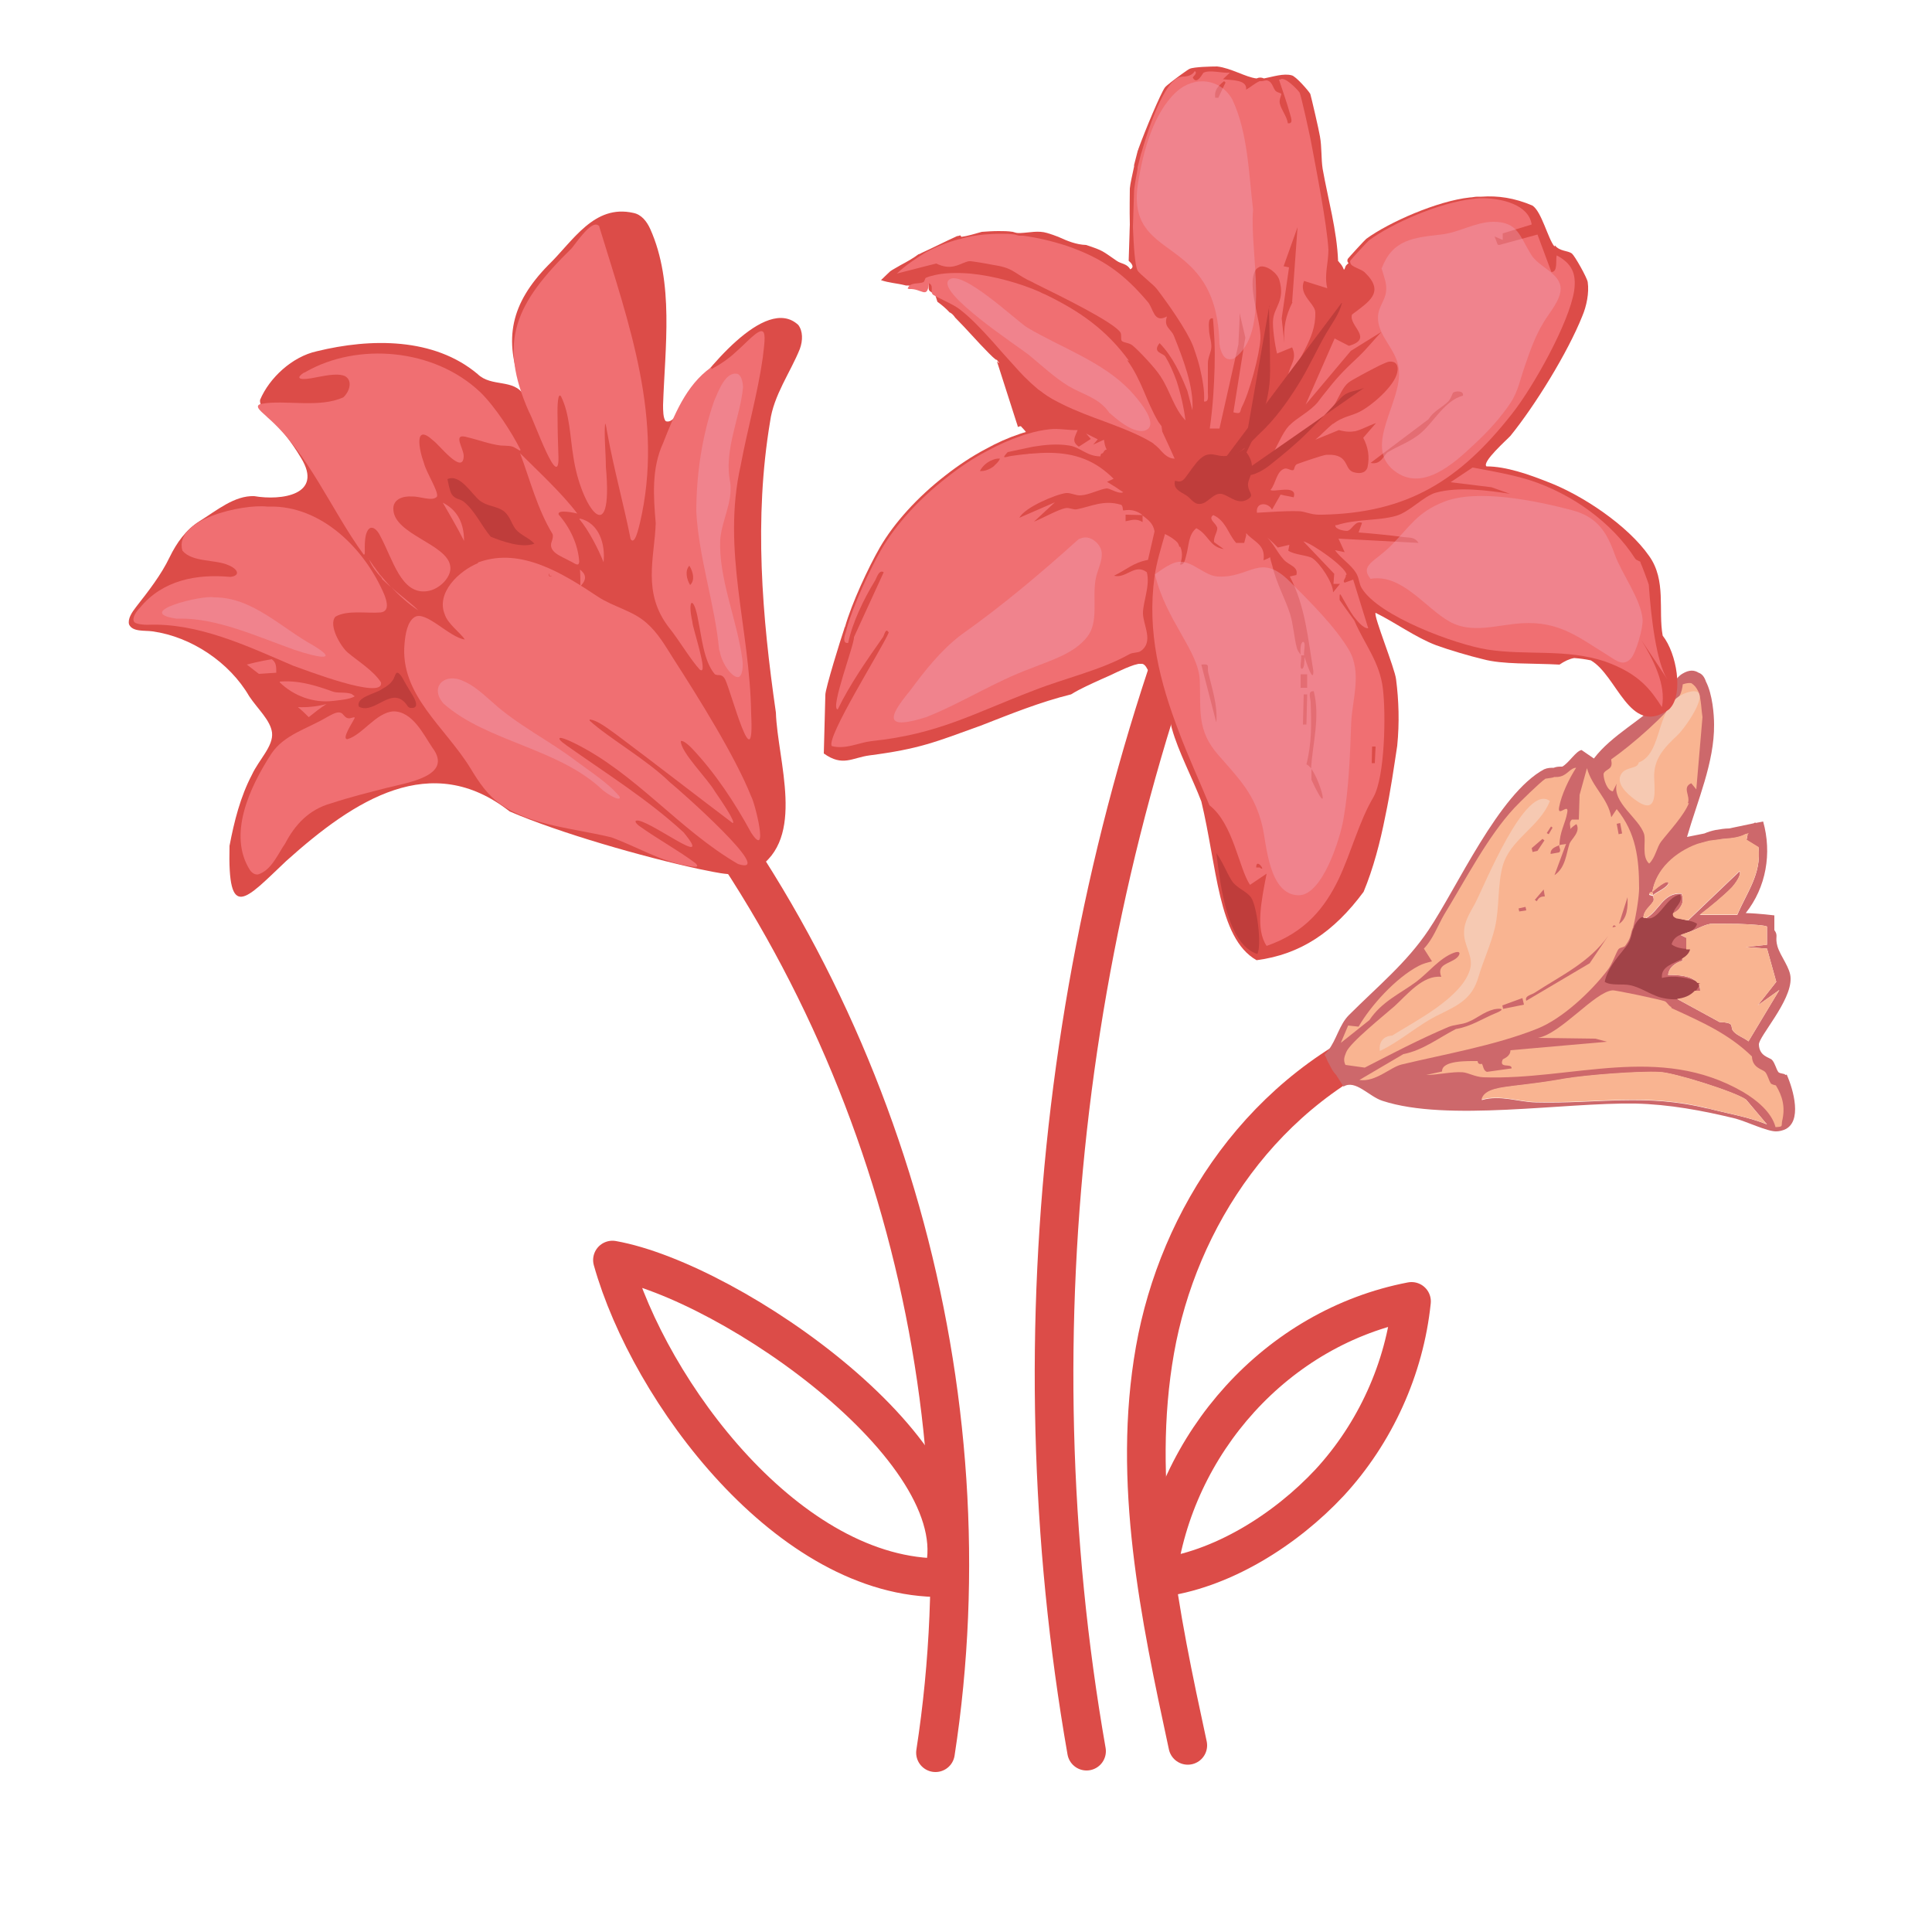 <svg xmlns="http://www.w3.org/2000/svg" viewBox="0 0 50 50"><defs><style>      .cls-1, .cls-2, .cls-3, .cls-4 {        fill: none;      }      .cls-5, .cls-6 {        isolation: isolate;      }      .cls-5, .cls-7 {        fill: #f0a2b6;      }      .cls-5, .cls-8 {        mix-blend-mode: screen;        opacity: .39;      }      .cls-9 {        fill: #f6c9b2;      }      .cls-10 {        fill: #f06f72;      }      .cls-2, .cls-3 {        stroke-linejoin: round;      }      .cls-2, .cls-3, .cls-4 {        stroke: #dc4c48;      }      .cls-11 {        fill: #f9b491;      }      .cls-12 {        fill: #a14348;      }      .cls-13 {        fill: #fff;      }      .cls-3, .cls-4 {        stroke-linecap: round;      }      .cls-4 {        stroke-miterlimit: 10;      }      .cls-14 {        fill: #cd686b;      }      .cls-15 {        fill: #dc4c48;      }      .cls-16 {        fill: #bf3d3b;      }    </style></defs><g class="cls-6"><g id="Layer_2" data-name="Layer 2"><g id="Layer_1-2" data-name="Layer 1"><rect class="cls-13" width="50" height="50"></rect><path class="cls-4" d="M24.21,45.36c1.44-9.33-1.36-19.23-7.47-26.42"></path><path class="cls-4" d="M30.74,45.17c-.73-3.38-1.45-6.83-.85-10.23s2.79-6.79,6.48-8.24"></path><g><g><path class="cls-15" d="M5.94,21.89c.12-.63.28-1.27.58-1.84.18-.39.56-.74.52-1.09-.04-.32-.37-.61-.59-.94-.51-.88-1.5-1.54-2.5-1.68-.2-.03-.52.02-.61-.18-.04-.15.08-.32.18-.45.32-.41.65-.83.87-1.29.18-.37.42-.71.77-.93.45-.28.91-.67,1.42-.65.7.12,1.8-.03,1.21-.99-.12-.2-.25-.39-.38-.56-.23-.32-.71-.68-.68-.94.24-.57.83-1.12,1.47-1.26,1.39-.34,3.03-.36,4.16.59.36.35.94.11,1.2.55.03.03.08.13.09.15,0,.02-.02-.04-.06-.15-.02-.05-.05-.12-.08-.2-.49-1.25-.29-2.18.68-3.17.64-.62,1.18-1.58,2.2-1.35.21.04.35.22.44.42.62,1.39.38,3.05.33,4.55,0,.13,0,.35.07.42.22.08.39-.39.51-.55.47-.67,2.06-2.74,2.92-1.94.12.16.12.4.04.62-.24.6-.68,1.2-.77,1.88-.42,2.51-.21,5.04.15,7.53.04,1.25.79,3.26-.51,4.05-.45.26-1,.09-1.48,0-1.47-.32-3.6-.93-4.9-1.49-2.03-1.59-4.01-.31-5.78,1.28-1.06,1-1.52,1.6-1.47-.39h0s0,0,0,0Z"></path><g><path class="cls-10" d="M6.38,17.2c.3-.08.59-.13.65-.14.12.08.12.19.12.35-.17.01-.32.02-.45.03-.1-.08-.2-.15-.31-.24h0Z"></path><path class="cls-10" d="M7.71,18.3c.23.01.47-.01.74-.08-.16.1-.31.22-.46.34-.08-.08-.17-.17-.28-.26Z"></path><path class="cls-10" d="M7.24,17.64c.46-.04.91.09,1.35.25.14.06.35.01.51.07l.08.06c-.12.08-.4.1-.56.12-.51.06-1.02-.13-1.38-.48v-.02h0,0Z"></path><path class="cls-10" d="M15.51,5.87c.77,2.52,1.68,4.99,1.05,7.67-.03.11-.13.59-.24.41-.17-.86-.44-1.84-.6-2.73-.02-.08-.03-.22-.06-.26-.03.31.02.78.02,1.12.2,2.23-.65,1.04-.84-.25-.09-.53-.09-1.1-.32-1.57-.08-.12-.1.21-.09.55,0,.31.01.64.02.93.06,1.13-.64-.89-.76-1.08-.81-1.83-.35-2.81,1.11-4.24.22-.29.52-.7.68-.59l.03.02h0Z"></path><path class="cls-10" d="M18.4,9.51c-.65.46-.96,1.25-1.24,1.96-.3.65-.25,1.37-.19,2.07-.03.9-.36,1.8.35,2.71.25.31.55.82.79,1.08.25.19-.2-1.12-.19-1.23-.14-.62.04-.69.15-.04.09.42.14,1.05.43,1.39.02.01.05.02.07.02.07,0,.14,0,.2.12.17.37.76,2.64.67.89-.03-2.23-.77-4.23-.27-6.44.17-.92.44-1.86.57-2.78.03-.28.09-.63,0-.68-.11-.08-.45.32-.71.54-.17.16-.36.29-.56.4l-.05.03h0ZM17.86,15.14c-.09-.15-.14-.37-.02-.5.1.16.15.38.02.5Z"></path><path class="cls-10" d="M11.46,13.01c.32.16.55.46.55.99-.19-.38-.38-.69-.55-.99Z"></path><path class="cls-10" d="M7.89,9.63c-.28.17-.14.23.32.13.3-.06.58-.1.73-.02.2.13.09.41-.05.54-.62.29-1.51.06-2.12.17-.25.05.06.25.15.35,1.07.93,1.65,2.4,2.49,3.55.04.02.03-.05.03-.19,0-.13.01-.32.07-.42.1-.19.27-.01.33.13.33.61.54,1.52,1.21,1.43.33-.04.66-.39.6-.66-.09-.56-1.44-.81-1.47-1.45-.02-.27.25-.36.49-.34.19-.01.53.14.64,0,.04-.14-.27-.6-.34-.87-.12-.32-.27-1.05.24-.58.15.1.76.9.79.42.02-.2-.33-.64.11-.5.26.06.58.18.85.21.17.01.28,0,.37.06.08.04.14.1.14.05-.22-.44-.65-1.11-1.04-1.49-1.2-1.14-3.18-1.29-4.51-.53l-.05.03h0ZM7.28,10.69h0s0,0,.02,0c0,0,0,0-.01,0h0s0,0,0,0Z"></path><path class="cls-10" d="M10.12,15.19c.24.22.51.41.71.61-.26-.17-.49-.38-.71-.61Z"></path><path class="cls-10" d="M9.81,14.84c.1.12.2.24.31.36-.08-.07-.15-.14-.23-.21h0s0-.01,0-.01h0s-.05-.09-.07-.13h0s0,0,0,0Z"></path><path class="cls-10" d="M14.94,13.29s-.54-.13-.48.03c.29.33.5.77.53,1.21-.01.16-.12.04-.26-.02-.19-.11-.56-.22-.45-.5.02-.06.04-.13.02-.19-.39-.64-.58-1.39-.84-2.09.46.46,1.08,1.03,1.48,1.56v.02h0,0Z"></path><path class="cls-10" d="M15.01,13.42c.5.12.66.67.61,1.13-.14-.35-.38-.82-.63-1.12,0,0,.01,0,.01,0Z"></path><path class="cls-10" d="M15.01,14.74c.14.11.2.24.01.43,0-.15,0-.29-.01-.43Z"></path><path class="cls-10" d="M9.69,14.68s.07.08.1.12c0,.01.01.02.02.03-.04-.05-.08-.11-.12-.16h0Z"></path><path class="cls-10" d="M9.53,14.46h0s0,0,0,0c0,0,0,0,0,.01,0,0,0,0,0,0,0,0-.01-.01-.01-.02Z"></path><path class="cls-10" d="M9.56,14.49c.04.06.09.13.13.19.04.05.08.11.12.16.02.04.05.08.07.12-.13-.14-.25-.29-.32-.46Z"></path><path class="cls-10" d="M6.97,13.11c1.35-.03,2.48,1.1,2.98,2.29.06.16.14.42-.1.45-.36.03-.86-.07-1.17.11-.19.22.14.77.31.92.27.23.67.47.87.78.09.48-2.03-.35-2.27-.43-1.17-.5-2.46-1.12-3.78-1.06-.11,0-.31-.02-.34-.08-.06-.1.06-.27.15-.36.59-.72,1.47-.88,2.34-.8.27-.03.2-.2-.04-.3-.35-.16-.94-.07-1.2-.38-.23-.82,1.57-1.21,2.19-1.14h.07s0,0,0,0h0Z"></path><path class="cls-10" d="M14.21,14.83l.08.07c-.06.03-.08,0-.08-.07Z"></path><path class="cls-10" d="M7.98,20.99s0,.01,0,.02c0,0,0,0,0,.01,0-.01,0-.03.01-.04h0Z"></path><path class="cls-10" d="M8.89,18.5c.05.07.11.11.2.08.05-.01.09-.03.09,0-.05.11-.35.55-.19.55.39-.11.74-.69,1.19-.72.5,0,.78.6,1.01.94.55.73-.63.9-1.18,1.04-.47.12-.92.23-1.44.4-.58.16-.94.56-1.19,1.04-.19.27-.35.69-.7.8-.08.01-.15-.03-.21-.11-.58-.91-.02-2.13.55-3.01.33-.5.94-.65,1.44-.95.12-.06.3-.19.41-.08l.02.03h0Z"></path><path class="cls-1" d="M11.46,13.01c.32.16.55.46.55.99-.19-.38-.38-.69-.55-.99Z"></path><path class="cls-1" d="M10.12,15.19c.24.22.51.41.71.61-.26-.17-.49-.38-.71-.61Z"></path><path class="cls-1" d="M6.38,17.2c.3-.08.59-.13.65-.14.12.08.12.19.12.35-.17.01-.32.02-.45.03-.1-.08-.2-.15-.31-.24h0Z"></path><path class="cls-1" d="M14.98,13.43s-.54-.13-.48.03c.29.33.5.77.53,1.21-.01.16-.12.04-.26-.02-.19-.11-.56-.22-.45-.5.02-.06.04-.13.02-.19-.39-.64-.58-1.39-.84-2.09.46.46,1.08,1.03,1.48,1.56v.02h0,0Z"></path><path class="cls-1" d="M15.01,14.74c.14.11.2.24.01.43,0-.15,0-.29-.01-.43Z"></path><path class="cls-1" d="M15.01,13.42c.5.12.66.67.61,1.13-.14-.35-.38-.82-.63-1.12,0,0,.01,0,.01,0Z"></path><path class="cls-1" d="M7.24,17.64c.46-.04.91.09,1.35.25.14.06.35.01.51.07l.08.06c-.12.08-.4.1-.56.12-.51.06-1.02-.13-1.38-.48v-.02h0,0Z"></path><path class="cls-1" d="M7.71,18.3c.23.01.47-.01.74-.08-.16.1-.31.22-.46.34-.08-.08-.17-.17-.28-.26Z"></path><path class="cls-1" d="M15.74,15.77s.05,0,.07,0c.01.01.02.02.04.03-.04-.01-.07-.02-.11-.02Z"></path><path class="cls-1" d="M14.21,14.83l.08.07c-.06.03-.08,0-.08-.07Z"></path><path class="cls-10" d="M12.38,14.57c-.5.2-1.1.77-.87,1.33.08.25.4.47.52.65-.4-.05-1.01-.76-1.3-.58-.19.12-.24.45-.26.68-.13,1.33,1.05,2.16,1.71,3.24.21.35.45.71.8.94.78.54,1.9.61,2.84.84.66.24,1.29.63,1.99.74.16.03.31.05.19-.07-.44-.33-.99-.63-1.45-.96-.03-.02-.14-.11-.09-.14.26-.1,2.09,1.34,1.23.3-.91-.84-2.01-1.53-3.03-2.25-.06-.05-.08-.05-.16-.13-.12-.16.28.03.36.07,1.59.78,2.72,2.25,4.24,3.13,1.04.34-1.54-1.94-1.77-2.12-.59-.58-1.58-1.14-2.07-1.59v-.03c.21.02.49.25.69.39.99.74,2.03,1.55,3.01,2.29.1,0-.3-.59-.46-.82-.19-.33-.89-1.02-.88-1.3.06-.03.21.11.27.17.62.65,1.13,1.43,1.55,2.2.47.72.1-.77,0-.94-.41-1.03-1.36-2.55-2.01-3.56-.21-.33-.4-.67-.7-.93-.36-.32-.85-.41-1.26-.68-.9-.6-1.98-1.27-3.05-.9l-.06.02h0ZM14.28,14.91c-.06.03-.08,0-.08-.07l.08.07Z"></path></g></g><g class="cls-8"><path class="cls-7" d="M15.6,20.45c-1.14-1.09-3-1.25-4.12-2.24-.37-.42.01-.81.5-.59.29.12.53.35.76.55.66.6,1.45.98,2.15,1.51.37.28.85.58,1.14.93.06.12-.15.05-.39-.13,0,0-.04-.03-.04-.03Z"></path></g><g class="cls-8"><path class="cls-7" d="M4.63,16.01c.98-.02,2.04.47,2.97.8.71.24,1.17.29.5-.11-.83-.46-1.58-1.25-2.56-1.24-.3-.07-2.11.38-.98.55h.07s0,0,0,0Z"></path></g><path class="cls-16" d="M12.7,13.89c-.23-.27-.41-.67-.69-.9-.11-.09-.23-.06-.32-.2-.06-.1-.08-.27-.11-.39.32-.15.63.39.83.55s.44.14.63.28c.16.13.19.31.3.46.13.16.37.24.49.38-.32.12-.81-.05-1.13-.18h0Z"></path><path class="cls-16" d="M10.56,18.29c-.39-.62-.85.22-1.27,0-.1-.25.45-.34.6-.46.11-.06.21-.13.27-.22.05-.06.07-.2.12-.2.09,0,.2.27.27.37.07.14.42.58.06.54l-.05-.03h0Z"></path><g class="cls-8"><path class="cls-7" d="M18.61,16.81c-.11-1.18-.52-2.34-.59-3.56,0-.95.14-1.94.46-2.87.12-.27.3-.79.62-.7.08.05.12.17.13.34-.07.78-.51,1.64-.33,2.47.06.51-.21.96-.26,1.46-.05,1.01.43,2.07.57,3.1.03.2,0,.39-.06.45-.14.13-.47-.31-.52-.63l-.02-.06h0s0,0,0,0Z"></path></g></g><g><path class="cls-14" d="M44.99,23.92h0s0,0,0,0h0ZM44.99,23.92h0s0,0,0,0h0ZM44.99,23.92h0s0,0,0,0h0ZM44.99,23.92h0s0,0,0,0h0ZM44.99,23.92h0s0,0,0,0h0ZM44.99,23.92h0s0,0,0,0h0ZM44.99,23.92h0s0,0,0,0h0ZM44.99,23.92h0s0,0,0,0h0ZM44.99,23.92h0s0,0,0,0h0ZM44.99,23.92h0s0,0,0,0h0ZM44.99,23.92h0s0,0,0,0h0ZM44.99,23.92h0s0,0,0,0h0ZM44.99,23.92h0s0,0,0,0h0ZM44.99,23.92h0s0,0,0,0h0ZM44.99,23.92h0s0,0,0,0h0ZM44.99,23.92h0s0,0,0,0h0ZM46.21,27.82s-.03-.03-.06-.03c-.05-.01-.11-.02-.13-.05-.06-.09-.08-.22-.16-.31-.07-.07-.33-.09-.34-.4,0-.21.84-1.12.82-1.71,0-.27-.26-.56-.34-.83-.07-.25.03-.27-.08-.42v-.38s-.39-.05-.74-.06c.53-.67.68-1.55.45-2.37l-.2.04v-.02s-.04.03-.06.03l-.62.13c-.11,0-.23.02-.35.04-.1.02-.2.05-.29.09l-.45.09c.27-.94.71-1.93.7-2.91,0-.25-.04-.78-.21-1.11-.04-.12-.1-.2-.19-.23-.11-.07-.24-.08-.41.02-.22.12-.35.48-.52.66-.51.53-1.32.93-1.78,1.54l-.32-.22c-.15.03-.33.34-.5.43-.08,0-.15,0-.22.03-.04.02-.05.02,0,0-.08,0-.16,0-.25.04-1.17.63-2.25,3.06-2.99,4.16-.57.85-1.31,1.45-2.06,2.2-.25.25-.32.64-.54.92-.02.03-.04.05-.05.06l-.04.04s0,0,0,.01c.01.02.02.04.04.07.02.07.07.15.1.21.04.08.09.17.16.24.06.1.13.2.19.3.31-.19.66.26,1.01.37,1.68.55,4.67.04,6.54.07.88.02,1.74.18,2.6.39.29.08.81.33,1.04.33.09,0,.15-.02.21-.04.49-.19.24-1.05.07-1.43h0ZM45.73,23.98v.38s0,.09,0,.09l-.55.06.55.04.24.86-.48.61.56-.4-.8,1.33c-.11-.09-.29-.15-.38-.25-.13-.13.08-.23-.37-.25l-1.1-.6c.18-.02.34-.08.46-.21h0s0,0,0,0h.14c0-.08-.02-.13-.04-.17,0,0,0-.01.01-.03h-.04c-.15-.2-.53-.21-.76-.21.03-.21.19-.31.38-.37l-.02-.05c.1-.06.18-.13.21-.24-.03,0-.07,0-.1,0v-.3s-.14-.07-.14-.07c.05-.02.09-.04.15-.06.22-.06.42-.2.61-.23.07-.01.4,0,.73,0,.35.01.71.04.74.07h0s0,0,0,0ZM43.92,21.85l.64-.13c.2-.02.41-.02.62-.13h0s.05,0,.05,0l-.03.15.31.19c.08.69-.3,1.16-.55,1.75h-.97c.26-.2.62-.49.84-.72.06-.07.25-.31.19-.41l-1.34,1.28-.28-.05h-.01s-.08-.04-.09-.07c-.01-.03-.01-.05,0-.07h0s.12-.06.16-.12c.1-.14.11-.22.06-.39-.49-.03-.57.45-.93.64-.02,0-.04,0-.06-.01h0c.01-.2.16-.28.25-.42.04-.05,0-.14,0-.15l-.1-.03c0-.06.08-.06.08-.06.1-.6.6-1.03,1.16-1.24h0ZM44.2,28.69c-1.62-.4-2.84-.12-4.46-.16-.44-.01-.92-.2-1.39-.06.06-.3.57-.32.81-.36.52-.06.84-.1,1.35-.19.53-.09,1.91-.2,2.45-.17.36.01,1.95.51,2.23.71l.54.64c-.5-.2-1.02-.28-1.55-.42ZM44.99,23.92h0s0,0,0,0h0ZM42.76,23.09s.03.07.02.08c.03-.06.37-.19.4-.32-.02-.12-.37.18-.42.23h0ZM44.99,23.92h0s0,0,0,0h0ZM44.99,23.92h0s0,0,0,0h0ZM44.99,23.92h0s0,0,0,0h0ZM44.99,23.92h0s0,0,0,0h0ZM44.99,23.92h0s0,0,0,0h0ZM44.99,23.92h0s0,0,0,0h0ZM44.99,23.92h0s0,0,0,0h0ZM44.99,23.92h0s0,0,0,0h0ZM44.99,23.92h0s0,0,0,0h0ZM44.99,23.92h0s0,0,0,0h0ZM44.99,23.92h0s0,0,0,0h0ZM44.99,23.92h0s0,0,0,0h0ZM44.99,23.92h0s0,0,0,0h0ZM44.99,23.92h0s0,0,0,0h0ZM44.99,23.92h0s0,0,0,0h0ZM44.99,23.92h0s0,0,0,0h0Z"></path><path class="cls-12" d="M43.98,25.48c-.02.07-.06.12-.1.17h0s0,0,0,0c-.12.13-.28.19-.46.21-.2.01-.41-.02-.57-.09-.23-.09-.42-.22-.65-.27-.21-.05-.5.02-.67-.09.07-.34.31-.61.51-.86,0,0,0-.01.02-.02.13-.17.14-.24.19-.44l.02-.05s.01-.03.02-.04v-.02s0,0,0,0h0c.07-.15.19-.29.25-.23.02,0,.04,0,.06.01.34.09.5-.54.88-.61.09.2-.15.33-.17.47h0s0,.05,0,.07.05.05.09.06h.01c.15.06.42.08.51.16-.04.13-.14.18-.25.22-.05.02-.1.04-.15.05h0s0,0,0,0c-.11.04-.22.11-.26.26.12.09.27.11.41.12.03,0,.07,0,.1,0-.03.11-.11.18-.21.24-.24.14-.58.2-.55.51.33-.08.66-.01.96.11,0,.01.02.03.02.04h0s0,0,0,0Z"></path><g><path class="cls-11" d="M43.25,26.06c-.07-.03-.11-.13-.17-.15-.11-.04-1.28-.29-1.35-.28-.46.04-1.34,1.13-1.93,1.23l1.49.02.3.08-2.5.22c0,.17-.19.22-.2.24-.11.25.24.08.23.23l-.64.09c-.1-.04-.09-.16-.13-.21,0,0-.1.04-.11-.07-.27,0-.93-.02-.92.27l-.41.09c.29,0,.67-.09.94-.07.15.01.32.12.54.13,2.31.08,4.55-.88,6.72.38.34.2.74.52.84.91.2-.01.15-.02.17-.15.09-.37.01-.65-.16-.93h0s-.1-.02-.13-.05c-.06-.09-.08-.22-.15-.3-.07-.07-.33-.1-.34-.4-.6-.58-1.25-.87-2.08-1.25h0Z"></path><path class="cls-11" d="M45.74,29.1c-.5-.2-1.02-.28-1.55-.42-1.62-.4-2.84-.12-4.46-.16-.44-.01-.92-.2-1.39-.06.06-.3.57-.32.81-.36.52-.06.84-.1,1.35-.19.53-.09,1.91-.2,2.45-.17.36.01,1.95.51,2.23.71,0,0,.54.64.54.64Z"></path><path class="cls-11" d="M43.51,24.19h0s.09-.04.15-.05c-.05.02-.1.04-.15.05Z"></path><path class="cls-11" d="M44.99,23.91c.35.01.71.04.74.07v.38s0,.09,0,.09l-.55.06.55.04.24.86-.48.61.56-.4-.8,1.33c-.11-.09-.29-.15-.38-.25-.13-.13.08-.23-.37-.25l-1.1-.6c.18-.02.34-.08.46-.21h0s0,0,0,0h.14c0-.08-.02-.13-.04-.17,0,0,0-.01.01-.03h-.04c-.15-.2-.53-.21-.76-.21.03-.21.19-.31.38-.37l-.02-.05c.1-.06.18-.13.21-.24-.03,0-.07,0-.1,0v-.3s-.14-.07-.14-.07c.05-.02.09-.04.15-.06.22-.06.42-.2.61-.23.07-.01.4,0,.73,0,0,0,0,0,0,0Z"></path><path class="cls-11" d="M44.56,21.72l-.64.13c.09-.04.19-.06.29-.09.11-.02.23-.03.35-.04h0Z"></path><path class="cls-11" d="M45.24,21.58h0s0,0,0,0h-.05s.04-.01.06-.02c0,0,0,.02,0,.02Z"></path><path class="cls-11" d="M45.18,21.59h.05s0-.01,0-.01c0,0-.05.01-.05.01ZM43.39,23.76s-.08-.04-.09-.06c.01.03.05.05.09.06Z"></path><path class="cls-11" d="M44.96,23.67h-.97c.26-.2.62-.49.84-.72.06-.07.25-.31.19-.41l-1.34,1.28-.28-.05h-.01s-.08-.04-.09-.07c-.01-.03-.01-.05,0-.07h0s.12-.06.16-.12c.1-.14.11-.22.06-.39-.49-.03-.57.45-.93.64-.02,0-.04,0-.06-.01h0c.01-.2.16-.28.25-.42.04-.05,0-.14,0-.15.03-.06.37-.19.4-.32-.02-.12-.37.18-.42.23,0,.01.03.07.02.08l-.1-.03c0-.06.08-.06.08-.06.1-.6.6-1.03,1.16-1.24l.64-.13c.2-.02.41-.02.62-.13h0s.05,0,.05,0l-.03.15.31.19c.08.69-.3,1.16-.55,1.75h0Z"></path><path class="cls-11" d="M40.23,20.13c-.08,0-.15,0-.21.03,0,0,0,0-.01,0,.07,0,.14,0,.21-.02,0,0,.01,0,.02,0h0Z"></path><path class="cls-11" d="M42.23,24.09l.02-.05s.01-.03.02-.04v-.02s0,0,0,0h0c.09-.37.15-.81.15-.99,0-.77-.08-1.44-.58-2.05l-.14.21c-.09-.5-.49-.77-.63-1.27l-.19.69-.02.64h-.18c-.09.08-.03.17-.04.25,0-.02.14-.13.16-.13.11.2-.13.38-.18.5h0c-.09.27-.1.62-.39.82l.3-.81c-.06.02-.14.01-.18.04,0,.06.06.13,0,.18l-.22.04c-.01-.15.13-.18.23-.23,0-.34.15-.55.2-.84.05-.27-.26.14-.21-.14.06-.33.26-.74.44-1.02-.14,0-.22.17-.39.22-.06.02-.12.02-.18.02h0s-.01,0-.02.01c-.07.03-.13.03-.2.03h0c-.13.08-.68.62-.81.76-.69.74-1.27,1.87-1.81,2.75-.17.29-.29.64-.53.89l.21.33c-.12.03-.24.06-.35.12-.59.31-1.24,1.03-1.55,1.57l-.27-.03-.19.45.74-.59c.32-.48.79-.68,1.21-.99.32-.24.6-.61.97-.75.18-.07.19.03.08.13-.19.16-.53.16-.4.49-.48-.05-.89.47-1.21.76-.26.23-1.15.94-1.25,1.19-.05.12-.08.21-.02.33l.5.07c.7-.36,1.43-.74,2.16-1.05.17-.07.35-.06.51-.13.25-.1.4-.26.68-.33.22-.04.27.01.04.1-.34.14-.65.35-1.03.41-.45.23-.85.55-1.36.65l-1.14.67c.42.06.8-.33,1.09-.4,1.12-.27,2.42-.49,3.52-.93.65-.26,1.39-.96,1.81-1.51.13-.16.23-.48.29-.55.04-.04.11-.04.16-.07.13-.17.14-.24.19-.44h0ZM40.13,21.38l.05.04-.1.17-.05-.03.11-.17h0ZM39.66,22.04l-.02-.09.28-.24.05.04-.18.27s-.13.03-.13.03ZM39.32,23.6l-.02-.09.18-.04.02.09-.19.03h0ZM41.93,21.3l.05.27-.09.02-.05-.27s.09-.02.09-.02ZM39.77,23.32l-.05-.03.23-.27.03.18c-.11,0-.16.03-.21.13h0ZM38.9,26.11l-.02-.09.52-.19.04.17-.54.11h0ZM41.14,24.93l-1.64.97c-.05-.13.13-.15.22-.21.69-.45,1.41-.78,1.9-1.47l-.48.71h0ZM41.73,24c.02-.06.05-.07.09-.02l-.09.02ZM41.9,23.91l.22-.69c.01.24,0,.55-.22.69Z"></path><path class="cls-11" d="M43.76,17.7c.08.05.14.13.19.23-.04-.12-.09-.2-.19-.23Z"></path><path class="cls-11" d="M43.68,20.79c.08-.19-.16-.41.09-.52l.13.16.16-1.87c-.03-.18-.03-.45-.1-.65-.05-.1-.11-.18-.19-.23h0c-.06-.01-.13,0-.22.03-.01.09-.03.2-.08.29-.33.49-1.24,1.28-1.77,1.65-.01.03.03.11-.01.19-.04.08-.19.11-.19.2,0,.13.09.42.24.44l.1-.2c-.12.5.58.89.71,1.31.05.19-.07.58.13.76.16-.15.2-.43.31-.57.2-.26.59-.67.72-1h0s0,0,0,0ZM42.04,20.02c.02-.07.04-.07.09-.03l-.09.03Z"></path><path class="cls-12" d="M42.28,23.99h0s0,0,0,0h0s0,0,0,0Z"></path><path class="cls-14" d="M43.66,24.14s-.1.03-.15.06h0s.1-.04.15-.06Z"></path><path class="cls-14" d="M43.99,25.45s-.01.02-.01.03c0,0-.02-.03-.02-.04h.04Z"></path><path class="cls-14" d="M43.39,23.76s-.08-.03-.09-.06c.01.02.05.05.09.06Z"></path><path class="cls-14" d="M42.27,24h0s-.01.03-.02.04l.02-.06s0,.01,0,.02Z"></path></g><path class="cls-9" d="M36.03,26.8c.57-.36,1.79-.97,2.01-1.7.11-.34-.16-.62-.15-.97,0-.28.15-.5.28-.74.24-.45,1.31-3.14,1.94-2.66-.26.67-1.03.99-1.22,1.68-.14.51-.08,1.07-.2,1.59-.1.43-.31.88-.43,1.29-.16.55-.51.72-1,.96-.55.26-1,.69-1.55.95-.03-.22.08-.39.33-.4Z"></path><path class="cls-9" d="M42.42,19.73c.65-.27.4-1.52,1.22-1.8.8-.27,0,.88-.22,1.09-.36.34-.63.62-.61,1.12.02.41.07.97-.49.56-.22-.16-.54-.45-.34-.7.13-.16.41-.1.43-.27h0s0,0,0,0Z"></path></g><path class="cls-4" d="M28.12,45.32c-1.92-10.97-.53-22.5,3.93-32.7"></path><g class="cls-6"><g id="Layer_1-3" data-name="Layer 1"><g><g><path class="cls-7" d="M29.94,14.93c.28,1.2,1.13,1.98,1.16,2.75.03.78-.08,1.29.48,1.93.55.63.94,1.01,1.14,1.84.11.46.16,1.78.94,1.79.62,0,1.08-1.49,1.16-1.98.14-.79.17-1.68.2-2.5.03-.6.28-1.29-.06-1.87-.36-.61-1.02-1.26-1.53-1.77-.77-.77-1.02-.08-1.87-.13-.34-.02-.65-.41-1-.38-.28.02-.68.4-.62.31h0Z"></path><path class="cls-7" d="M35.61,15.25c.81-.14,1.42.76,2.05,1.11.58.32,1.22.08,1.86.04.97-.06,1.47.36,2.23.83.25.16.4.28.59.09.14-.14.33-.82.31-1.02-.04-.52-.54-1.18-.72-1.68-.21-.59-.46-.98-1.12-1.15-.91-.24-2.45-.56-3.31-.21-.68.27-.86.62-1.34,1.11-.43.44-.84.52-.55.88h0Z"></path><path class="cls-7" d="M35.8,7.01c.28-.74.82-.79,1.53-.87.47-.05.9-.33,1.36-.33.63,0,.68.37.97.84.2.34.76.48.77.89,0,.3-.3.63-.44.87-.22.36-.34.71-.48,1.11-.12.34-.18.68-.38.98-.26.39-.61.77-.96,1.09-.53.5-1.34,1.22-2.05.66-.82-.64.23-1.79.12-2.64-.06-.53-.61-.88-.53-1.42.03-.2.18-.37.2-.57s-.05-.38-.12-.62h0Z"></path><path class="cls-7" d="M31.27,9.39c.41-.94-.36-2.03-1.13-2.48-.65-.38-.93-.23-.9-1.07.04-.91.5-3.59,1.99-3.03.76.29.63,1.73.83,2.41.24.84.03,1.62.16,2.5.08.54.16,1.27-.15,1.77-.35.56-.73.36-.8-.1Z"></path><path class="cls-7" d="M29.03,10.9c-.26-.4-.68-.48-1.07-.71-.36-.22-.7-.54-1.03-.81-.28-.22-2.38-1.6-2.07-1.93.3-.31,1.77,1.07,2.04,1.23.88.52,1.94.88,2.65,1.62.18.19.75.84.44,1.02-.31.18-.89-.37-.96-.43h0Z"></path><path class="cls-7" d="M27.85,13.96c-.94,1.07-1.98,1.74-3.08,2.57-.7.53-1.23,1.41-1.77,2.09.33.3,1.2-.13,1.52-.29.66-.33,1.27-.67,1.96-.94.49-.19,1.37-.43,1.65-.92.26-.44-.02-1.06.15-1.55.09-.27.29-.43.11-.72-.2-.31-.32-.14-.54-.24Z"></path><path class="cls-15" d="M40.24,6.35c.13.16.33.13.44.21.08.07.39.62.41.74.04.28-.03.62-.14.88-.38.95-1.22,2.31-1.86,3.1-.08.09-.75.68-.62.79.51,0,1.1.21,1.58.4.9.34,2.08,1.13,2.63,1.92.45.63.23,1.41.35,2.06.37.47.53,1.5.2,1.87-.02.03-.05.05-.08.07-.98.65-1.3-.91-1.98-1.3h0c-.14-.03-.29-.05-.43-.06,0,0,0,0,0,0-.12.02-.25.08-.38.17-.72-.04-1.47,0-1.98-.14-.34-.08-.88-.24-1.21-.36-.53-.2-1.06-.59-1.57-.84-.06.07.5,1.44.53,1.72.07.54.09,1.12.03,1.72-.08.52-.17,1.17-.31,1.83-.13.66-.31,1.35-.56,1.95-.77,1.04-1.63,1.62-2.77,1.77-.51-.29-.76-.91-.94-1.65-.18-.75-.29-1.63-.49-2.46-.22-.58-.6-1.3-.76-1.88-.08-.26,0-.62-.23-.74l-.19-.34c-.05-.15-.11-.29-.19-.42-.01-.02-.02-.03-.03-.05-.04-.08-.08-.12-.13-.13,0,0-.01,0-.02,0,0,0-.01,0-.03,0,0,0-.02,0-.03,0-.03,0-.08.02-.13.03-.3.1-.56.25-.85.37-.24.11-.54.24-.78.39-.16.1-.16.1,0,0-.81.2-1.57.51-2.34.81-1.19.43-1.58.6-2.88.77-.45.06-.69.3-1.18-.05l.04-1.52c0-.16.4-1.45.49-1.71,0-.02.01-.03.02-.05,0,0,0,0,0,0,.17-.6.6-1.53.9-2.05.37-.64.98-1.31,1.69-1.86,0,0,0,0,0,0,.33-.26.69-.5,1.05-.69.29-.16.58-.29.88-.39h0c.05-.02.1-.03.16-.05-.04-.06-.09-.1-.13-.15-.03,0-.05.01-.08.02,0,0,0,0,0-.01-.01-.05-.03-.09-.04-.13-.17-.52-.33-1.04-.5-1.56.02.02.04.04.06.05h.01s0,.01,0,.01c-.03-.04-.05-.07-.08-.11h0v.02h0c-.07-.05-.13-.11-.2-.18-.29-.29-.57-.62-.87-.92h0c-.04-.06-.08-.1-.13-.13h-.01c-.1-.11-.21-.2-.32-.28l-.06-.19h0s-.09-.05-.13-.08c-.09-.07.03-.24-.11-.3-.04.43-.19.13-.51.15,0,0,0,0,0,0-.01,0-.03-.01-.04-.01h0c-.2-.05-.41-.06-.61-.13.11-.11.2-.19.24-.23.04-.03.15-.09.27-.16.09-.05.09-.05,0,0,.15-.08.33-.18.46-.28.02,0,.03-.01.05-.02,0,0,.02,0,.02-.01.31-.14.62-.3.93-.44.03,0,.05-.01.08-.02h0s.02.02.03.04c.16-.02.35-.08.53-.13,0,0,0,0,0,0,.14-.01.28-.02.43-.02.12,0,.25,0,.37.02.04.01.09.03.13.03.03,0,.05,0,.08,0,.23-.01.45-.07.68,0h0c.1.03.19.06.29.1.24.11.46.2.72.21.45.15.41.15.79.41.11.08.27.07.35.22.15-.07-.03-.21-.04-.22l.03-.94c0,.06,0,.12,0,.18,0-.06,0-.12,0-.18h0s0,0,0,0c-.01-.4,0-.79,0-.93.01-.13.06-.33.11-.57,0,0,0-.01,0-.02,0,0,0-.01,0-.02.03-.11.06-.23.09-.35,0-.02.02-.04.02-.06h0c.18-.5.58-1.45.69-1.6.03-.04.25-.21.43-.34.1-.07.18-.13.21-.14.11-.05.57-.06.71-.06.36.04.74.28,1.02.31h0c.06-.03.13-.03.19,0,.22-.04.51-.14.72-.08.1.02.42.38.48.48.02.06.23.96.25,1.1.05.27.03.59.07.84.14.79.37,1.59.4,2.39.01,0,.02.01.03.03.05.05.09.11.12.19.03-.02.03-.07.05-.1.02-.03.05-.05.07-.07-.03-.03-.04-.06-.02-.11.02-.03.45-.5.48-.52.59-.43,1.84-.98,2.68-1.07.06,0,.13-.02.19-.02h.01s.07,0,.1,0c.43-.03.85.03,1.32.23.24.16.4.86.57,1.06h0Z"></path><g><path class="cls-10" d="M38.76,6.33l-.08-.21.21.09v-.17s.75-.23.75-.23c-.08-.52-.78-.67-1.23-.68-.04,0-.07,0-.11,0-.06,0-.13.01-.19.02-.85.09-2.09.63-2.68,1.07-.03.02-.46.49-.48.52-.02.04,0,.08.02.11h0c.08.08.27.12.35.2.53.51.12.75-.33,1.09-.1.29.58.62-.08.81l-.37-.19-.75,1.71,1.17-1.39.79-.49c-.18.19-.39.45-.58.63-.45.42-.59.58-.89.96-.05.06-.11.14-.17.22-.2.25-.55.41-.74.61,0,0-.02.01-.02.02-.17.18-.3.55-.45.76l.95-.72.42-.32c.13-.07.21-.19.29-.32.11-.19.19-.41.34-.53.07-.06.54-.31.82-.45.11-.05.2-.09.23-.09.19-.02.25.11.21.28-.07.35-.66.86-.98,1.02-.22.11-.43.12-.68.31,0,0,0,0-.01,0-.16.13-.29.28-.45.41l.61-.25c.18.05.31.05.42.03.17-.04.31-.13.54-.21l-.33.38c.13.25.17.49.11.77-.06.16-.22.16-.36.12-.1-.03-.14-.11-.18-.19-.06-.12-.13-.24-.39-.26-.04,0-.08,0-.13,0-.08,0-.68.21-.76.24-.07.03-.07.13-.09.15-.06.04-.16-.06-.24-.03-.21.07-.22.39-.36.55.07.06.48-.08.59.05.03.03.03.08.01.14l-.25-.05-.09-.02-.02.04-.2.35c-.09-.19-.43-.21-.39.08.36-.02.72-.05,1.08-.04.15,0,.31.09.52.09.03,0,.05,0,.08,0,2.22-.04,3.57-.89,4.92-2.61.54-.68,1.48-2.35,1.61-3.19.06-.44-.06-.7-.45-.91-.04.1.04.43-.14.43l-.36-.97-.99.27h0ZM37.86,10.24c-.46.12-.75.67-1.07.95-.27.24-.59.34-.87.51-.11.07-.17.34-.45.28l1.5-1.13c.13-.21.33-.29.5-.45.08-.07.12-.23.14-.24.05-.04.28-.06.25.08h0Z"></path><path class="cls-10" d="M42.45,14.55c.03.05.2.51.22.58.06.87.2,2.02.48,2.45-.22-.34-.45-.68-.67-1.01.29.47.65,1.15.53,1.73-.28-.43-.57-.86-1.47-1.18-1.01-.34-2.03-.15-3.05-.31-.82-.13-2.81-.86-3.25-1.59-.07-.11-.06-.26-.15-.4-.13-.21-.4-.38-.54-.58l.25.05-.16-.35,2.07.11c-.1-.16-.23-.13-.38-.15-.38-.05-.78-.09-1.17-.12l.09-.25c-.19-.07-.26.2-.39.21-.03,0-.16-.01-.24-.06-.04-.02-.07-.05-.06-.09.01,0,.03,0,.04,0,.48-.16,1.08-.11,1.53-.24.35-.1.71-.51,1.03-.6.58-.16,1.33-.06,1.92.03l-.48-.17-1.06-.13.57-.38c.49.09,1.01.18,1.49.33,1.08.35,2.12,1.09,2.72,2.03.04.05.13.06.14.09h0Z"></path><path class="cls-10" d="M33.1,2.06c.09.28.2.58.28.87.02.09.11.28-.05.26-.03-.19-.17-.34-.21-.52-.02-.1.05-.22.04-.24,0-.02-.1-.03-.15-.08-.06-.07-.08-.2-.17-.25-.02-.01-.04-.02-.06-.02-.01,0-.02,0,0,0-.05,0-.09.02-.13.02-.02,0-.04,0-.05,0-.12.05-.24.16-.35.22.03-.27-.39-.24-.6-.27l.18-.17c-.2.02-.51-.08-.68,0-.02,0-.17.34-.28.13-.01-.02.14-.12.05-.17-.06.1-.16.13-.25.14,0,0,0,0,0,0-.07,0-.14.01-.2.04-.34.18-.69,1.1-.92,1.9h0s-.01.04-.02.06c-.03.12-.06.24-.09.35,0,0,0,.01,0,.02,0,0,0,.01,0,.02-.04.21-.09.51-.09.56l-.03.95h0c.02.49.05.98.12,1.12.04.08.42.37.5.48.27.35.77,1.06.93,1.46.01.03.03.07.04.11.05.14.1.3.14.46.07.3.13.61.11.88h.04c.1-.02.05-.2.06-.3,0-.03,0-.07,0-.1,0-.1,0-.2,0-.31,0-.09,0-.19,0-.28,0-.16.09-.29.09-.43,0-.07-.01-.14-.03-.22-.01-.07-.03-.14-.03-.21,0-.09-.04-.33.1-.3.02.19.03.38.04.57.02.47,0,.94-.03,1.41-.02.29-.05.58-.09.86,0,0,0,0,0,.01h.25s.49-2.18.49-2.18l.03-.65v-.16s.15.64.15.64l-.02.11-.29,1.82h0c.22.06.16-.02.22-.14.19-.36.46-1.35.48-1.77.02-.46-.37-1.4-.12-1.78.03-.04.07-.06.11-.08.18-.04.45.17.5.35.15.52-.12.68-.16,1-.03.19.05.71.1.9l.39-.16s.01.03.02.05c.09.25-.05.38-.11.61-.02.09-.09.3.06.28.12-.67.65-1.11.63-1.84,0-.18-.25-.34-.31-.57-.02-.08-.02-.16.02-.25l.06.02.54.17c-.06-.23-.02-.48.01-.71.01-.1.02-.2.02-.28-.04-.69-.32-2.1-.46-2.85-.03-.15-.25-1.17-.29-1.23-.06-.08-.39-.43-.5-.33h0ZM33.45,7.82c-.18.36-.24.65-.21,1.07l-.07-.65.19-1.32-.14-.03.36-1.01-.14,1.94h0ZM31.71,2.15l-.18.38h-.08c-.03-.2.08-.31.23-.43l.04.04h0Z"></path><path class="cls-10" d="M34.85,14.87c-.03-.2-.88-.8-1.12-.86l.8.84-.02.26h.17s-.18.22-.18.22c0-.25-.33-.74-.53-.88-.11-.08-.48-.09-.63-.2l.03-.15-.3.07-.11-.11-.16-.15c.05.06.1.12.15.19.09.13.17.27.27.38.13.15.39.18.33.4l-.17.04c.4.76.47,1.61.61,2.45,0,.33-.18-.22-.23-.37,0,.1,0,.28-.06.31-.09,0,0-.26-.03-.35,0,0,.08,0,.08,0-.02-.09.06-.34-.03-.35-.07.03-.07.24-.06.33-.02-.03-.08-.09-.1-.18-.07-.27-.09-.6-.17-.86-.12-.39-.36-.81-.46-1.25-.02-.08-.05-.15-.06-.23l-.05.03-.12.05c.05-.38-.19-.45-.41-.66-.01-.02-.03-.03-.04-.04v.06s-.05.19-.05.19h-.21c-.12-.14-.18-.28-.26-.41-.08-.12-.16-.23-.33-.31-.12.08,0,.17.06.25.02.03.03.05.04.07.02.11-.1.24-.08.38l.25.18c-.38-.06-.39-.38-.71-.54-.21.17-.19.46-.26.7-.03.09-.04.26-.16.24.07-.19.06-.35,0-.47,0,0-.01.01-.02.02,0-.04-.02-.07-.04-.11-.08-.09-.19-.16-.33-.23-.1.36-.22.73-.27,1.1-.2,1.44.14,2.74.63,4.02.24.64.53,1.27.79,1.9.62.48.76,1.63,1.05,2.06l.43-.29c-.14.72-.29,1.44,0,1.87,1.01-.35,1.51-1,1.86-1.72.34-.72.53-1.5.91-2.14.29-.53.32-2.12.24-2.79-.08-.7-.48-1.16-.74-1.77l-.38-.53c-.01-.24.02-.15.1-.01.09.15.16.29.26.43.08.1.25.32.38.31l-.39-1.26-.22.08c-.07-.05.04-.11.03-.2h0ZM32.6,22.45h-.09c0-.28.28.15.09,0ZM33.74,17.97h.09s-.02.78-.02.78h-.09s.02-.78.02-.78ZM31.47,18.67l-.38-1.47c.25-.03.14.06.18.21.1.42.24.83.21,1.27h0ZM33.94,20.18c0-.09,0-.19,0-.28.26.37.5,1.36,0,.28ZM35.59,19.75h-.09s.01-.43.01-.43h.09s-.02.43-.02.43h0ZM33.94,19.9c-.04-.06-.09-.1-.13-.12.14-.55.13-1.05.11-1.6,0-.1-.09-.31.08-.29.17.68-.03,1.33-.07,2.01h0ZM33.83,17.8h-.17s0-.35,0-.35h.17s0,.35,0,.35h0Z"></path><g><path class="cls-10" d="M30.2,8.19c-.09.28.1.31.18.5.23.58.52,1.31.48,1.93l-.13-.5c-.18-.45-.38-.89-.72-1.24-.2.25.09.25.15.35.11.18.21.41.29.63.11.34.19.7.23,1.02-.3-.31-.39-.75-.64-1.13,0-.01-.01-.02-.02-.03-.12-.19-.54-.64-.71-.78-.08-.07-.24-.07-.28-.12-.03-.04,0-.15-.03-.21-.15-.26-1.56-.95-2.19-1.26-.09-.05-.17-.09-.22-.11-.38-.2-.38-.31-.92-.39-.09-.02-.55-.1-.58-.09-.03,0-.06.01-.09.02-.02,0-.02,0,0,0-.2.07-.4.22-.77.04l-.24.06-.78.2c.05-.05.1-.09.16-.14.04-.03.04-.03,0,0,.07-.06.14-.11.21-.16.13-.09.25-.17.38-.25.28-.15.56-.26.86-.34.03,0,.05-.01.08-.02h0c.18-.05.37-.08.56-.1,0,0,0,0,0,0,.14-.01.28-.02.43-.02.12,0,.25,0,.37.02.04.01.09.03.13.03.03,0,.05,0,.08,0,0,0,.01,0,.01,0,0,0,0,0,0,0,.37.05.75.14,1.12.26.96.33,1.5.74,2.11,1.46.14.17.15.54.47.38h0Z"></path><path class="cls-10" d="M29.17,9.32c.39.54.48,1.04.81,1.6l.08.11.02.14.18.39.14.31c-.14,0-.25-.09-.35-.2-.04-.05-.09-.1-.14-.14-.03-.02-.05-.04-.07-.06-.35-.22-.8-.39-1.25-.56-.36-.13-.73-.27-1.06-.43-.1-.05-.2-.1-.29-.15-.09-.05-.18-.11-.26-.17-.03-.03-.07-.05-.11-.08-.12-.1-.24-.21-.36-.33-.09-.09-.17-.18-.25-.27-.19-.21-.39-.43-.58-.65h0s0,0,0,0h0c-.28-.31-.56-.61-.85-.83-.16-.12-.38-.21-.55-.3-.05-.02-.09-.05-.13-.07-.09-.07.03-.24-.11-.3-.04.43-.19.13-.51.15,0,0,0,0,0,0-.01,0-.03-.01-.04-.01.06-.18.28-.11.41-.17.03-.02.04-.1.06-.11.05-.02.1-.04.15-.05.28-.08.63-.09,1-.06.63.06,1.31.26,1.79.47h0c.05.03.1.05.15.07.89.43,1.58.91,2.17,1.72Z"></path></g><path class="cls-10" d="M28.23,11.58l.18-.21-.3-.15.12.14-.31.2c-.2-.14-.1-.25-.03-.43-.24.01-.5-.05-.73-.02-.19.02-.38.06-.57.12-.05.01-.11.03-.16.05h0c-.29.1-.59.23-.88.39-.37.19-.72.43-1.05.69,0,0,0,0,0,0-.71.55-1.32,1.22-1.69,1.86-.3.52-.73,1.45-.9,2.06,0,.03-.02.06-.02.08-.03.08-.1.3.06.28.11-.53.41-1.15.7-1.62.04-.07.1-.29.22-.21l-.77,1.68c.02.17-.63,1.86-.42,1.87.32-.66.75-1.27,1.17-1.87.04-.06.07-.26.15-.12-.15.38-1.65,2.75-1.47,2.94.36.09.69-.09,1.02-.13,1.73-.18,2.63-.71,4.2-1.31.81-.32,1.73-.52,2.48-.94.09-.05.22-.03.29-.08.35-.24.06-.68.06-.98,0-.3.19-.71.1-1.06-.31-.24-.53.17-.85.09.33-.16.5-.34.88-.41l.17-.74c-.04-.21-.16-.29-.31-.41v.17c-.17-.1-.28-.05-.44-.02v-.17s.44.01.44.01c-.26-.2-.48-.11-.5-.12s0-.14-.07-.15c-.44-.13-.77.05-1.13.12-.09.02-.2-.05-.29-.03-.19.03-.61.27-.82.35l.54-.5-.92.4c.14-.27.95-.61,1.21-.64.13-.01.25.07.38.06.21-.01.49-.16.67-.18.07,0,.18.07.29.1.05.01.1.02.14,0l-.21-.14-.21-.13h0s.17-.08.17-.08c-.11-.11-.22-.2-.33-.28-.54-.38-1.14-.43-1.8-.37-.03,0-.06,0-.1.01h0c-.14.01-.27.03-.42.05-.14.02-.28.1-.09-.1.16-.03.31-.07.47-.1.06-.01.13-.03.19-.04.04,0,.05,0,0,0,.31-.05.62-.08.93-.03.28.04.46.28.8.28h.01c0-.07.04-.08.06-.08l.02-.03s.02-.05.06-.06c0,0,.01,0,.02-.01-.04-.06-.06-.18-.07-.25l-.35.16h0ZM25.74,12.05c-.11.09-.25.15-.38.14.06-.12.18-.23.31-.28.07-.03.14-.05.21-.04-.03.07-.09.13-.15.18h0Z"></path></g></g><path class="cls-5" d="M31.56,8.94c-.05-2.99-2.48-2.07-2.1-4.25.13-.79.39-1.76.98-2.31.47-.43,1.14-.35,1.45.19.41.86.43,1.96.54,2.86-.1,1.06.47,3.19-.5,3.85-.22.07-.3-.08-.36-.3v-.05h-.01Z"></path><path class="cls-1" d="M34.96,11.74c-.3-.34-.87-.02-1.2.11-.54.2-1.16.54-1.71.21"></path><path class="cls-16" d="M32.18,11.63c-.16.11-.38.19-.57.17-.16-.02-.27-.08-.43-.01-.16.08-.29.28-.4.43-.13.17-.17.29-.37.22-.06.22.15.29.29.38.1.06.18.2.3.22.26.04.39-.33.65-.25.2.07.41.29.66.12.13-.09.04-.14,0-.28-.03-.13,0-.17.05-.31.09-.27.03-.47-.17-.7h0Z"></path><path class="cls-16" d="M31.48,22.08c.16.22.25.47.39.7.13.21.38.27.51.45.15.22.28,1.24.16,1.46-.77-.25-.95-1.71-1.06-2.61Z"></path><path class="cls-5" d="M29.89,14.86c.28,1.2,1.13,1.98,1.16,2.75.03.78-.08,1.29.48,1.93.55.63.94,1.01,1.14,1.84.11.46.16,1.78.94,1.79.62,0,1.08-1.49,1.16-1.98.14-.79.17-1.68.2-2.5.03-.6.28-1.29-.06-1.87-.36-.61-1.02-1.26-1.53-1.77-.77-.77-1.02-.08-1.87-.13-.34-.02-.65-.41-1-.38-.28.02-.68.4-.62.31h0Z"></path><path class="cls-5" d="M35.47,14.98c.81-.14,1.42.76,2.05,1.11.58.32,1.22.08,1.86.04.97-.06,1.47.36,2.23.83.25.16.4.28.59.09.14-.14.33-.82.31-1.02-.04-.52-.54-1.18-.72-1.68-.21-.59-.46-.98-1.12-1.15-.91-.24-2.45-.56-3.31-.21-.68.27-.86.62-1.34,1.11-.43.44-.84.52-.55.88h0Z"></path><path class="cls-5" d="M35.76,6.94c.28-.74.82-.79,1.53-.87.47-.05.9-.33,1.36-.33.63,0,.68.37.97.84.2.34.76.48.77.89,0,.3-.3.63-.44.87-.22.36-.34.71-.48,1.11-.12.34-.18.68-.38.98-.26.39-.61.77-.96,1.09-.53.5-1.34,1.22-2.05.66-.82-.64.23-1.79.12-2.64-.06-.53-.61-.88-.53-1.42.03-.2.18-.37.2-.57.03-.2-.05-.38-.12-.62h0Z"></path><path class="cls-5" d="M28.72,10.7c-.26-.4-.68-.48-1.07-.71-.36-.22-.7-.54-1.03-.81-.28-.22-2.38-1.6-2.07-1.93s1.77,1.07,2.04,1.23c.88.52,1.94.88,2.65,1.62.18.19.75.84.44,1.02-.31.18-.89-.37-.96-.43h0Z"></path><path class="cls-5" d="M27.93,13.94c-1,.9-1.97,1.72-3.07,2.5-.52.4-.92.91-1.32,1.45-.59.71-.62,1,.43.67.91-.36,1.79-.93,2.73-1.27.49-.2,1.09-.37,1.43-.8.31-.38.14-.97.22-1.47.04-.27.19-.48.16-.74-.04-.23-.31-.44-.53-.35l-.05.02h0Z"></path><path class="cls-16" d="M32.84,7.92c.01.56.03,1.13.03,1.69,0,.85-.34,1.57-.72,2.31l.7-4.01h0Z"></path><path class="cls-16" d="M34.73,7.84c-.07.29-.26.53-.41.79-.25.43-.45.89-.72,1.32-.28.45-.61.91-1,1.27-.22.21-.55.6-.88.62l3-4h0Z"></path><path class="cls-16" d="M35.3,10.04c-.24.1-.41.06-.61.27-.28.3-.56.59-.85.88-.31.31-.64.58-.98.85-.19.15-.53.35-.77.23l3.21-2.23h0Z"></path></g></g></g><path class="cls-3" d="M36.53,33.68c-.18,1.74-.94,3.41-2.12,4.69-1.13,1.21-2.8,2.28-4.47,2.47.44-3.48,3.1-6.49,6.59-7.16Z"></path><path class="cls-2" d="M15.85,32.61c.96,3.42,4.58,8.27,8.54,8.22,1.05-3.13-5.45-7.67-8.54-8.22Z"></path></g></g></g></svg>